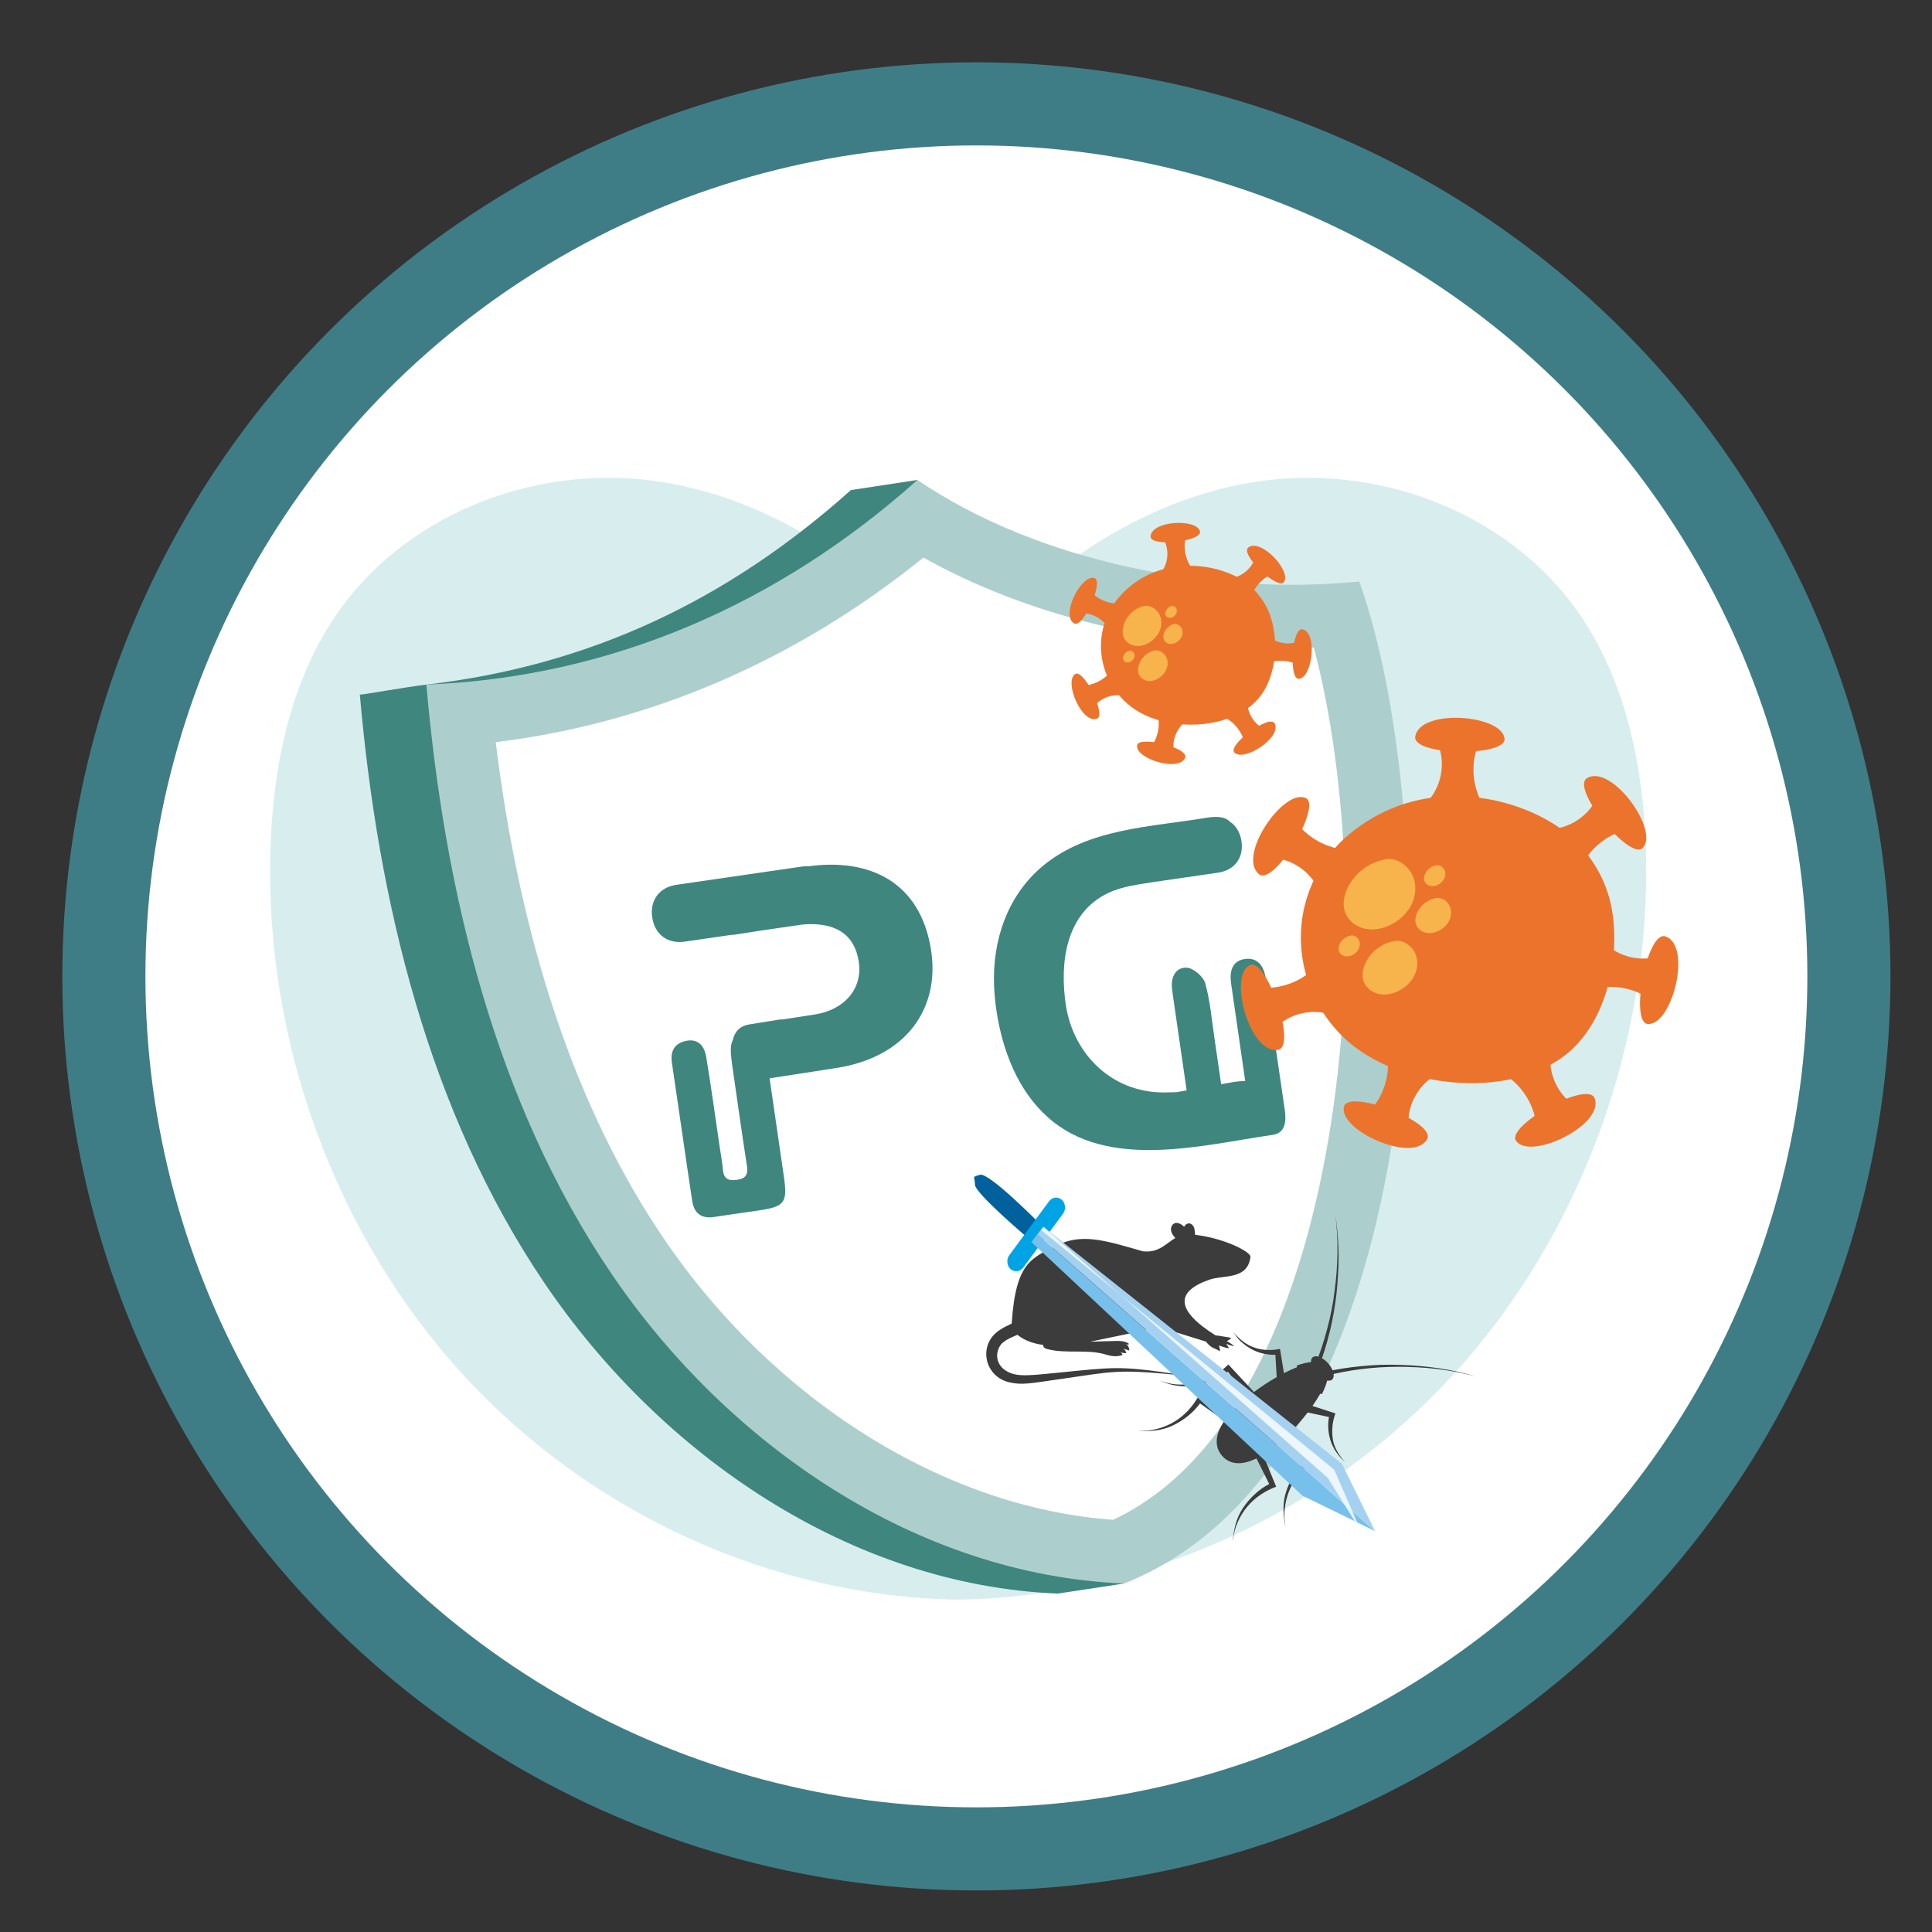 <?xml version="1.0" encoding="UTF-8"?>
<svg xmlns="http://www.w3.org/2000/svg" width="93" height="93" viewBox="0 0 93 93" fill="none">
  <rect x="0" y="0" width="93" height="93" fill="#333333" stroke="none"/>
  <circle cx="47" cy="47" r="42" fill="white" stroke="#3F7D86" stroke-width="4"></circle>
  <path d="M79.224 40.858C79.101 36.989 78.312 33.036 76.218 29.837C72.932 24.822 66.671 22.39 60.885 23.131C55.099 23.872 49.763 27.541 46.118 32.281C42.476 27.539 37.141 23.87 31.354 23.131C25.567 22.39 19.31 24.822 16.023 29.837C13.929 33.033 13.14 36.989 13.018 40.858C12.723 50.126 16.141 59.461 22.285 66.168C28.43 72.877 37.222 76.871 46.121 77C55.021 76.873 63.811 72.877 69.956 66.168C76.1 59.459 79.518 50.123 79.224 40.858Z" fill="#D8EDEE"></path>
  <path d="M62.232 28.48C56.468 29.053 49.782 28.065 44.34 25.501L44.154 23.105L40.96 23.59C34.995 28.926 28.349 32.047 20.516 32.956C19.557 33.067 17.474 33.443 17.322 33.439C18.193 43.382 20.62 53.518 26.221 61.78C31.821 70.041 40.947 76.306 50.919 76.71L54.113 76.225L53.299 75.492C66.248 67.349 66.26 39.753 62.23 28.48H62.232Z" fill="#3F867F"></path>
  <path d="M54.121 76.225C44.148 75.821 35.023 69.557 29.422 61.295C23.821 53.033 21.394 42.897 20.523 32.954C29.447 32.603 37.505 29.058 44.161 23.104C50 27.075 58.404 28.691 65.431 27.992C69.694 39.921 69.436 70.119 54.121 76.222V76.225Z" fill="#ACCFCD"></path>
  <path d="M53.579 73.157C45.489 72.579 37.248 67.432 31.933 59.592C27.765 53.442 25.054 45.426 23.864 35.725C31.303 34.816 38.332 31.785 44.449 26.84C49.422 29.619 55.748 31.185 62.178 31.185C62.534 31.185 62.89 31.18 63.241 31.169C66.584 43.692 64.982 67.842 53.579 73.157Z" fill="white"></path>
  <path d="M38.959 41.7C38.848 41.693 38.735 41.696 38.614 41.712L32.565 42.591C31.747 42.709 31.275 43.323 31.395 44.157C31.516 44.991 32.146 45.444 32.962 45.327L35.215 45H35.308L36.681 44.787L38.646 44.502C40.122 44.384 41.121 44.896 41.337 46.288C41.541 47.605 40.63 48.615 39.227 48.833L37.608 49.082V49.064L36.062 49.313C35.668 49.377 35.382 49.597 35.269 50.082C35.149 50.309 35.158 50.648 35.235 51.195C35.471 52.84 35.702 54.486 35.956 56.127C36.022 56.551 35.886 56.736 35.466 56.795C35.056 56.852 34.836 56.739 34.798 56.301C34.764 55.916 34.691 55.533 34.634 55.15C34.424 53.724 34.231 52.299 33.995 50.877C33.911 50.37 33.621 49.98 33.023 50.105C32.477 50.218 32.259 50.585 32.343 51.152C32.674 53.371 32.984 55.592 33.32 57.811C33.408 58.393 33.755 58.679 34.374 58.581C35.086 58.47 35.799 58.375 36.511 58.269C37.771 58.085 37.914 57.897 37.735 56.65C37.511 55.091 37.282 53.529 37.046 51.907L40.255 51.41C43.635 50.889 45.249 48.529 44.82 45.746C44.306 42.414 41.815 41.313 38.955 41.696L38.959 41.7Z" fill="#3F867F"></path>
  <path d="M60.927 47.092C60.845 46.53 60.562 46.099 59.973 46.158C59.311 46.224 59.175 46.749 59.261 47.341C59.461 48.712 59.658 50.084 59.857 51.457C59.884 51.652 59.914 51.847 59.941 52.04C59.782 52.037 59.61 52.049 59.427 52.076L58.783 52.191C58.676 51.457 58.574 50.743 58.468 50.034C58.334 49.129 58.259 48.207 58.017 47.332C57.926 47.008 57.439 46.591 57.119 46.58C56.589 46.561 56.353 47.04 56.417 47.59C56.446 47.837 56.482 48.084 56.519 48.331C56.716 49.698 56.915 51.069 57.121 52.488L56.634 52.575L56.312 52.581C53.592 52.726 51.675 50.768 51.31 48.4C50.997 46.373 51.287 43.959 53.35 42.983C54.046 42.654 54.83 42.575 55.585 42.45L58.631 42.008C59.42 41.892 59.878 41.301 59.76 40.494C59.699 40.068 59.497 39.748 59.207 39.555C59.005 39.347 58.681 39.272 58.128 39.356C55.433 39.812 52.398 39.855 50.199 41.684C48.488 43.109 47.767 45.267 47.851 47.45C47.867 47.862 47.908 48.275 47.971 48.685C48.261 50.569 48.989 52.491 50.442 53.785C53.334 56.36 57.883 55.115 61.265 54.628C61.883 54.54 61.922 53.959 61.845 53.429C61.539 51.317 61.226 49.204 60.92 47.092H60.927Z" fill="#3F867F"></path>
  <path d="M64.997 40.111C63.408 41.423 62.519 43.398 62.628 45.476C62.719 47.217 63.526 48.91 64.824 50.075C67.365 52.355 72.478 52.949 75.291 50.832C77.349 49.284 78.056 45.997 77.551 43.574C77.207 41.924 76.137 40.471 74.7 39.606C72.522 38.293 69.614 37.915 67.22 38.826C66.427 39.127 65.665 39.565 64.999 40.116L64.997 40.111Z" fill="#EC732B"></path>
  <path d="M71.208 35.713L69.209 35.794C69.601 36.717 69.395 37.864 68.706 38.594C69.563 38.934 70.544 39.029 71.439 38.807C70.846 37.907 70.771 36.699 71.206 35.713H71.208Z" fill="#EC732B"></path>
  <path d="M68.126 35.448C67.958 36.388 72.484 36.434 72.423 35.57C72.341 34.398 68.366 34.088 68.126 35.448Z" fill="#EC732B"></path>
  <path d="M78.168 39.982L76.822 38.502C76.366 39.395 75.355 39.975 74.353 39.916C74.644 40.793 75.199 41.605 75.945 42.149C76.253 41.115 77.13 40.281 78.166 39.982H78.168Z" fill="#EC732B"></path>
  <path d="M76.398 37.453C75.571 37.929 78.443 41.426 79.064 40.825C79.909 40.009 77.595 36.764 76.398 37.453Z" fill="#EC732B"></path>
  <path d="M79.377 48.062L79.647 46.081C78.67 46.306 77.575 45.904 76.979 45.098C76.494 45.882 76.229 46.832 76.293 47.752C77.283 47.326 78.484 47.462 79.379 48.062H79.377Z" fill="#EC732B"></path>
  <path d="M80.178 45.078C79.28 44.749 78.446 49.199 79.305 49.289C80.473 49.411 81.474 45.554 80.178 45.078Z" fill="#EC732B"></path>
  <path d="M73.958 54.178L75.649 53.11C74.849 52.505 74.454 51.408 74.688 50.434C73.775 50.567 72.877 50.973 72.213 51.612C73.176 52.097 73.845 53.106 73.958 54.178Z" fill="#EC732B"></path>
  <path d="M76.763 52.873C76.439 51.975 72.493 54.192 72.975 54.91C73.63 55.885 77.232 54.172 76.763 52.873Z" fill="#EC732B"></path>
  <path d="M65.891 53.53L67.794 54.142C67.745 53.14 68.332 52.134 69.229 51.685C68.54 51.071 67.654 50.645 66.736 50.545C66.983 51.594 66.641 52.755 65.891 53.53Z" fill="#EC732B"></path>
  <path d="M68.694 54.844C69.175 54.019 64.941 52.419 64.7 53.251C64.374 54.379 68.001 56.038 68.694 54.844Z" fill="#EC732B"></path>
  <path d="M60.722 47.545L61.476 49.396C62.211 48.714 63.36 48.517 64.28 48.918C64.31 47.996 64.067 47.041 63.553 46.275C62.907 47.139 61.798 47.622 60.722 47.545Z" fill="#EC732B"></path>
  <path d="M61.516 50.536C62.456 50.373 60.963 46.103 60.172 46.452C59.097 46.928 60.156 50.772 61.516 50.536Z" fill="#EC732B"></path>
  <path d="M62.369 39.547L61.435 41.315C62.431 41.439 63.319 42.194 63.605 43.155C64.33 42.584 64.906 41.786 65.162 40.9C64.085 40.961 63.004 40.419 62.369 39.547Z" fill="#EC732B"></path>
  <path d="M60.596 42.074C61.326 42.69 63.64 38.801 62.863 38.42C61.809 37.903 59.542 41.181 60.596 42.074Z" fill="#EC732B"></path>
  <path d="M64.821 42.842C64.687 43.168 64.626 43.54 64.735 43.877C64.873 44.31 65.285 44.623 65.732 44.712C66.178 44.8 66.648 44.684 67.044 44.462C67.45 44.236 67.797 43.889 67.983 43.463C68.168 43.037 68.184 42.529 67.983 42.11C67.77 41.668 67.255 41.291 66.75 41.357C66.215 41.427 65.705 41.699 65.329 42.085C65.115 42.302 64.941 42.558 64.823 42.842H64.821Z" fill="#F7B44C"></path>
  <path d="M65.698 46.425C65.596 46.674 65.548 46.957 65.632 47.216C65.739 47.547 66.053 47.785 66.394 47.852C66.734 47.92 67.092 47.832 67.395 47.662C67.706 47.488 67.971 47.225 68.112 46.898C68.254 46.572 68.266 46.184 68.112 45.865C67.948 45.527 67.556 45.239 67.169 45.291C66.761 45.346 66.371 45.554 66.083 45.847C65.92 46.012 65.786 46.209 65.698 46.425Z" fill="#F7B44C"></path>
  <path d="M68.2 43.967C68.132 44.13 68.103 44.316 68.157 44.484C68.227 44.699 68.431 44.856 68.653 44.901C68.876 44.944 69.109 44.888 69.309 44.776C69.51 44.663 69.685 44.491 69.778 44.278C69.871 44.065 69.877 43.811 69.778 43.602C69.671 43.383 69.415 43.194 69.163 43.226C68.896 43.262 68.642 43.398 68.454 43.589C68.348 43.698 68.261 43.827 68.203 43.967H68.2Z" fill="#F7B44C"></path>
  <path d="M64.473 45.472C64.433 45.569 64.415 45.68 64.448 45.78C64.489 45.909 64.612 46.002 64.745 46.029C64.879 46.056 65.017 46.023 65.135 45.955C65.255 45.886 65.36 45.785 65.414 45.658C65.471 45.531 65.473 45.379 65.414 45.254C65.351 45.123 65.197 45.009 65.047 45.03C64.888 45.05 64.736 45.132 64.623 45.247C64.56 45.313 64.507 45.388 64.473 45.474V45.472Z" fill="#F7B44C"></path>
  <path d="M68.589 42.089C68.548 42.186 68.53 42.297 68.564 42.397C68.605 42.526 68.727 42.619 68.861 42.647C68.994 42.674 69.133 42.64 69.251 42.572C69.371 42.504 69.475 42.402 69.529 42.275C69.586 42.148 69.588 41.996 69.529 41.871C69.466 41.74 69.312 41.627 69.162 41.647C69.003 41.667 68.852 41.749 68.738 41.864C68.675 41.93 68.623 42.005 68.589 42.091V42.089Z" fill="#F7B44C"></path>
  <path d="M53.986 28.612C53.202 29.446 52.85 30.597 53.052 31.735C53.222 32.689 53.786 33.567 54.584 34.117C56.144 35.199 59.004 35.169 60.407 33.804C61.434 32.807 61.595 30.946 61.148 29.645C60.844 28.759 60.153 28.034 59.299 27.655C58.007 27.082 56.377 27.077 55.119 27.746C54.702 27.968 54.312 28.263 53.984 28.612H53.986Z" fill="#EC732B"></path>
  <path d="M57.102 25.756L56.004 25.939C56.285 26.422 56.252 27.068 55.923 27.517C56.419 27.644 56.965 27.63 57.444 27.444C57.054 26.989 56.927 26.329 57.099 25.756H57.102Z" fill="#EC732B"></path>
  <path d="M55.386 25.82C55.359 26.35 57.859 26.06 57.764 25.589C57.637 24.95 55.425 25.054 55.386 25.82Z" fill="#EC732B"></path>
  <path d="M61.247 27.623L60.401 26.9C60.213 27.424 59.694 27.814 59.139 27.852C59.361 28.315 59.723 28.725 60.172 28.972C60.27 28.381 60.696 27.859 61.247 27.623Z" fill="#EC732B"></path>
  <path d="M60.091 26.353C59.667 26.673 61.494 28.402 61.795 28.028C62.203 27.52 60.703 25.891 60.091 26.353Z" fill="#EC732B"></path>
  <path d="M62.469 31.998L62.48 30.887C61.957 31.08 61.327 30.932 60.941 30.531C60.728 30.998 60.649 31.54 60.746 32.043C61.263 31.739 61.934 31.73 62.471 32L62.469 31.998Z" fill="#EC732B"></path>
  <path d="M62.7 30.293C62.183 30.175 62.031 32.684 62.511 32.675C63.164 32.662 63.447 30.465 62.7 30.293Z" fill="#EC732B"></path>
  <path d="M59.904 35.744L60.763 35.039C60.28 34.76 59.985 34.184 60.047 33.629C59.552 33.765 59.086 34.053 58.764 34.452C59.328 34.651 59.768 35.161 59.904 35.744Z" fill="#EC732B"></path>
  <path d="M61.36 34.828C61.12 34.354 59.098 35.852 59.413 36.215C59.842 36.707 61.709 35.513 61.36 34.828Z" fill="#EC732B"></path>
  <path d="M55.412 35.947L56.505 36.151C56.407 35.603 56.661 35.007 57.123 34.696C56.702 34.406 56.183 34.231 55.67 34.241C55.881 34.803 55.773 35.465 55.412 35.945V35.947Z" fill="#EC732B"></path>
  <path d="M57.049 36.475C57.255 35.985 54.809 35.401 54.737 35.874C54.637 36.518 56.749 37.182 57.049 36.475Z" fill="#EC732B"></path>
  <path d="M52.142 33.009L52.686 33.977C53.044 33.549 53.663 33.361 54.198 33.517C54.15 33.007 53.948 32.497 53.613 32.109C53.318 32.631 52.738 32.973 52.14 33.007L52.142 33.009Z" fill="#EC732B"></path>
  <path d="M52.786 34.601C53.294 34.447 52.172 32.194 51.762 32.443C51.202 32.781 52.054 34.825 52.786 34.601Z" fill="#EC732B"></path>
  <path d="M52.501 28.482L52.108 29.523C52.666 29.523 53.208 29.876 53.432 30.386C53.792 30.021 54.053 29.541 54.135 29.033C53.545 29.142 52.911 28.918 52.501 28.482Z" fill="#EC732B"></path>
  <path d="M51.692 30.002C52.137 30.292 53.143 27.985 52.687 27.828C52.071 27.617 51.049 29.583 51.692 30.002Z" fill="#EC732B"></path>
  <path d="M54.078 30.129C54.026 30.32 54.019 30.528 54.103 30.705C54.209 30.934 54.459 31.079 54.71 31.095C54.962 31.113 55.213 31.015 55.415 30.866C55.624 30.712 55.789 30.496 55.864 30.249C55.936 30.002 55.909 29.721 55.769 29.504C55.621 29.275 55.311 29.102 55.037 29.175C54.746 29.252 54.483 29.438 54.302 29.674C54.2 29.81 54.121 29.962 54.078 30.127V30.129Z" fill="#F7B44C"></path>
  <path d="M54.812 32.043C54.773 32.188 54.766 32.346 54.83 32.482C54.911 32.657 55.102 32.768 55.294 32.782C55.487 32.795 55.677 32.723 55.834 32.607C55.992 32.489 56.119 32.326 56.176 32.136C56.233 31.945 56.212 31.732 56.103 31.567C55.99 31.392 55.754 31.261 55.544 31.315C55.322 31.374 55.122 31.515 54.984 31.696C54.904 31.798 54.846 31.916 54.812 32.043Z" fill="#F7B44C"></path>
  <path d="M56.017 30.515C55.992 30.61 55.988 30.715 56.028 30.803C56.083 30.916 56.205 30.989 56.332 30.998C56.459 31.007 56.584 30.96 56.684 30.885C56.788 30.808 56.872 30.701 56.908 30.576C56.944 30.452 56.931 30.314 56.86 30.205C56.785 30.091 56.631 30.005 56.495 30.042C56.35 30.08 56.219 30.173 56.13 30.291C56.078 30.359 56.04 30.436 56.017 30.518V30.515Z" fill="#F7B44C"></path>
  <path d="M54.071 31.603C54.055 31.66 54.052 31.721 54.077 31.775C54.109 31.843 54.184 31.887 54.259 31.891C54.334 31.895 54.408 31.868 54.469 31.823C54.531 31.778 54.581 31.714 54.603 31.639C54.626 31.565 54.617 31.481 54.576 31.417C54.533 31.349 54.44 31.297 54.358 31.32C54.272 31.343 54.193 31.397 54.141 31.469C54.111 31.51 54.086 31.556 54.073 31.603H54.071Z" fill="#F7B44C"></path>
  <path d="M56.106 29.453C56.09 29.509 56.088 29.571 56.112 29.625C56.144 29.693 56.219 29.736 56.294 29.741C56.369 29.745 56.443 29.718 56.505 29.673C56.566 29.627 56.616 29.564 56.638 29.489C56.661 29.414 56.652 29.33 56.611 29.267C56.568 29.199 56.475 29.147 56.394 29.169C56.307 29.192 56.228 29.247 56.176 29.319C56.144 29.36 56.122 29.405 56.108 29.453H56.106Z" fill="#F7B44C"></path>
  <path d="M62.1 71.663C62.331 71.148 62.714 70.709 63.165 70.378C62.8 69.915 62.435 69.453 62.071 68.993C62.386 68.678 62.685 68.336 62.948 67.991C62.998 68.002 63.047 68.011 63.097 68.023C63.39 68.086 63.68 68.147 63.972 68.211C63.907 68.574 63.931 68.975 64.04 69.319C64.174 69.745 64.416 70.074 64.741 70.376C64.444 70.038 64.181 69.634 64.144 69.172C64.106 68.778 64.144 68.413 64.283 68.036C63.913 67.916 63.546 67.798 63.177 67.678C63.319 67.477 63.446 67.277 63.553 67.087C63.58 67.094 63.603 67.103 63.632 67.109C63.75 66.874 63.836 66.654 63.886 66.454C63.981 66.472 64.065 66.459 64.124 66.409C64.19 66.35 64.21 66.253 64.194 66.137C65.355 65.876 66.561 65.763 67.748 65.799C68.353 65.817 68.961 65.858 69.562 65.949C70.06 66.024 70.55 66.137 71.039 66.25C70.894 66.212 70.749 66.173 70.602 66.137C69.416 65.826 68.202 65.706 66.98 65.693C66.338 65.686 65.69 65.736 65.053 65.815C64.75 65.854 64.446 65.901 64.144 65.96C64.099 65.851 64.031 65.738 63.936 65.629C63.843 65.523 63.739 65.437 63.637 65.378C64.029 64.24 64.278 63.039 64.376 61.84C64.426 61.232 64.453 60.623 64.428 60.013C64.407 59.507 64.351 59.009 64.29 58.508C64.303 58.657 64.317 58.807 64.33 58.957C64.444 60.172 64.364 61.384 64.181 62.588C64.083 63.218 63.931 63.843 63.75 64.453C63.664 64.739 63.571 65.024 63.467 65.305C63.353 65.273 63.254 65.28 63.186 65.337C63.127 65.387 63.102 65.468 63.109 65.566C62.905 65.586 62.673 65.643 62.426 65.729C62.426 65.758 62.433 65.784 62.435 65.811C62.236 65.89 62.023 65.987 61.805 66.099C61.796 66.049 61.79 65.999 61.781 65.951C61.726 65.611 61.672 65.271 61.615 64.931C61.221 65.013 60.822 65.006 60.436 64.886C59.997 64.75 59.663 64.471 59.373 64.124C59.473 64.274 59.575 64.43 59.707 64.553C59.901 64.734 60.099 64.875 60.337 64.992C60.652 65.147 61.037 65.226 61.393 65.215C61.413 65.573 61.434 65.931 61.456 66.289C61.087 66.5 60.713 66.745 60.362 67.007C60.262 66.901 60.164 66.794 60.065 66.688C59.752 66.352 59.441 66.017 59.129 65.681C58.727 66.08 58.215 66.409 57.66 66.547C57.288 66.64 56.921 66.672 56.54 66.633C56.302 66.609 56.069 66.538 55.84 66.47C56.066 66.554 56.293 66.642 56.531 66.683C56.876 66.742 57.231 66.754 57.578 66.695C58.122 66.599 58.666 66.382 59.104 66.037C59.426 66.436 59.747 66.835 60.067 67.236C59.988 67.3 59.911 67.365 59.836 67.429C59.632 67.606 59.457 67.776 59.308 67.939C59.258 67.993 59.21 68.048 59.165 68.102C59.065 68.041 58.965 67.982 58.866 67.921C58.474 67.683 58.081 67.447 57.689 67.209C57.417 67.699 57.028 68.132 56.545 68.426C56.212 68.63 55.853 68.759 55.473 68.832C55.235 68.877 54.988 68.871 54.745 68.868C55.33 68.914 55.906 68.88 56.445 68.623C56.957 68.381 57.429 68.018 57.764 67.556C58.156 67.835 58.551 68.111 58.943 68.39C58.92 68.422 58.9 68.454 58.879 68.485C58.873 68.496 58.866 68.508 58.859 68.519C58.809 68.601 58.764 68.678 58.727 68.755C58.694 68.825 58.666 68.891 58.644 68.957C58.621 69.022 58.603 69.086 58.592 69.149C58.571 69.247 58.566 69.337 58.569 69.424C58.573 69.575 58.605 69.714 58.669 69.841C58.709 69.924 58.761 70.004 58.825 70.076C58.895 70.156 58.974 70.226 59.063 70.28C59.106 70.308 59.154 70.332 59.201 70.353C59.299 70.394 59.405 70.421 59.521 70.43C59.693 70.446 59.888 70.423 60.103 70.355C60.185 70.33 60.269 70.296 60.355 70.26C60.368 70.255 60.38 70.249 60.393 70.244C60.423 70.23 60.452 70.217 60.482 70.203C60.504 70.251 60.527 70.296 60.552 70.344C60.733 70.709 60.915 71.071 61.096 71.436C60.588 71.697 60.16 72.109 59.84 72.579C59.505 73.073 59.383 73.637 59.339 74.222C59.376 73.982 59.405 73.737 59.487 73.508C59.618 73.141 59.8 72.808 60.053 72.511C60.416 72.08 60.906 71.76 61.431 71.565C61.221 71.055 61.01 70.543 60.801 70.033C60.971 69.929 61.15 69.8 61.341 69.65C61.425 69.585 61.508 69.514 61.597 69.437C61.667 69.376 61.735 69.312 61.805 69.249C61.867 69.315 61.926 69.38 61.987 69.448C62.261 69.748 62.535 70.049 62.809 70.348C62.392 70.738 62.093 71.253 61.914 71.79C61.726 72.356 61.765 72.932 61.883 73.508C61.851 73.263 61.81 73.009 61.83 72.76C61.864 72.377 61.939 72.019 62.1 71.665V71.663Z" fill="#3B3C3B"></path>
  <path d="M48.785 66.579C49.39 66.669 49.71 66.567 52.597 66.157C52.962 66.105 53.327 66.064 53.694 66.042C54.066 66.019 54.442 66.023 54.814 66.039C55.655 66.076 56.494 66.168 57.33 66.248C56.84 66.178 56.349 66.103 55.859 66.035C55.14 65.937 54.415 65.851 53.69 65.858C52.953 65.865 52.221 65.951 51.489 66.021C49.608 66.2 48.998 66.327 48.438 65.992C47.931 65.688 47.876 65.101 48.205 64.691C48.409 64.496 48.654 64.387 48.912 64.281C48.932 64.271 48.955 64.262 48.975 64.253C49.27 64.491 49.662 64.668 50.22 64.741C50.218 64.754 50.215 64.768 50.218 64.784C50.229 64.872 50.328 64.917 50.415 64.94C51.333 65.183 52.334 64.926 53.243 65.207C53.506 65.289 53.783 65.321 54.039 65.223C54.012 65.162 53.978 65.121 53.937 65.096C54.014 65.121 54.093 65.139 54.22 65.135C54.179 65.01 54.127 64.949 54.068 64.92C54.177 64.951 54.234 64.974 54.363 65.01C54.349 64.877 54.318 64.704 54.111 64.686C54.168 64.679 54.315 64.768 54.347 64.691C54.209 64.568 53.941 64.543 53.758 64.548C53.332 64.559 52.903 64.573 52.477 64.584L55.827 63.891L58.051 64.58C58.139 64.691 58.234 64.797 58.359 64.863C58.452 64.913 58.633 64.981 58.715 65.044C58.751 64.992 58.69 64.831 58.674 64.77C58.833 64.813 58.989 64.89 59.154 64.899C59.15 64.854 59.05 64.725 59.025 64.686C59.12 64.718 59.309 64.806 59.406 64.786C59.295 64.698 59.175 64.621 59.053 64.55C59.125 64.525 59.209 64.478 59.266 64.398C59.068 64.364 58.871 64.333 58.674 64.299C58.626 64.29 58.574 64.283 58.527 64.29C56.553 63.056 56.596 62.157 58.23 61.595C58.903 61.363 60.063 61.622 60.195 60.491C60.17 60.237 58.926 59.605 57.529 59.439C57.527 59.405 57.523 59.371 57.52 59.337C57.511 59.242 57.502 59.145 57.461 59.058C57.421 58.972 57.341 58.897 57.246 58.891C57.142 58.882 57.047 58.959 56.999 59.054C56.922 58.974 56.834 58.911 56.727 58.882C56.691 58.87 56.654 58.863 56.616 58.866C56.491 58.875 56.389 58.988 56.371 59.113C56.353 59.237 56.398 59.364 56.471 59.466C56.503 59.512 56.539 59.552 56.577 59.591C56.129 59.858 55.773 60.323 55.009 60.232C53.377 59.766 52.237 59.38 51.077 59.856C49.671 60.556 48.903 60.668 48.699 63.712C48.361 63.877 48.017 64.033 47.774 64.333C47.126 65.137 47.566 66.434 48.781 66.574L48.785 66.579ZM53.626 65.019C53.674 65.026 53.715 65.033 53.753 65.042C53.71 65.035 53.667 65.031 53.626 65.019Z" fill="#3B3C3B"></path>
  <path d="M50.009 58.864C50.009 58.864 47.596 56.419 47.172 56.55C46.748 56.679 46.929 56.609 46.929 57.022C46.929 57.434 49.454 59.571 49.454 59.571L50.009 58.867V58.864Z" fill="#00619C"></path>
  <path d="M49.263 61.008C49.902 60.143 50.542 59.277 51.178 58.411C51.321 58.218 51.285 57.887 51.097 57.742C50.9 57.59 50.646 57.624 50.492 57.833C49.852 58.699 49.213 59.565 48.577 60.43C48.434 60.623 48.47 60.954 48.658 61.099C48.855 61.251 49.109 61.217 49.263 61.008Z" fill="#00A3E3"></path>
  <path d="M49.929 59.41C50.571 59.99 66.189 73.703 66.189 73.703L62.685 71.99L49.65 59.791L49.931 59.41H49.929Z" fill="#77C0EB"></path>
  <path d="M66.193 73.705L49.933 59.41L50.107 59.199L50.23 59.057L64.597 70.464L66.193 73.705Z" fill="#A5D1F0"></path>
  <g style="mix-blend-mode:soft-light" opacity="0.8">
    <path d="M65.512 73.705L64.225 70.743L50.106 59.199L50.229 59.057L63.917 71.144L65.512 73.705Z" fill="white"></path>
  </g>
</svg>
